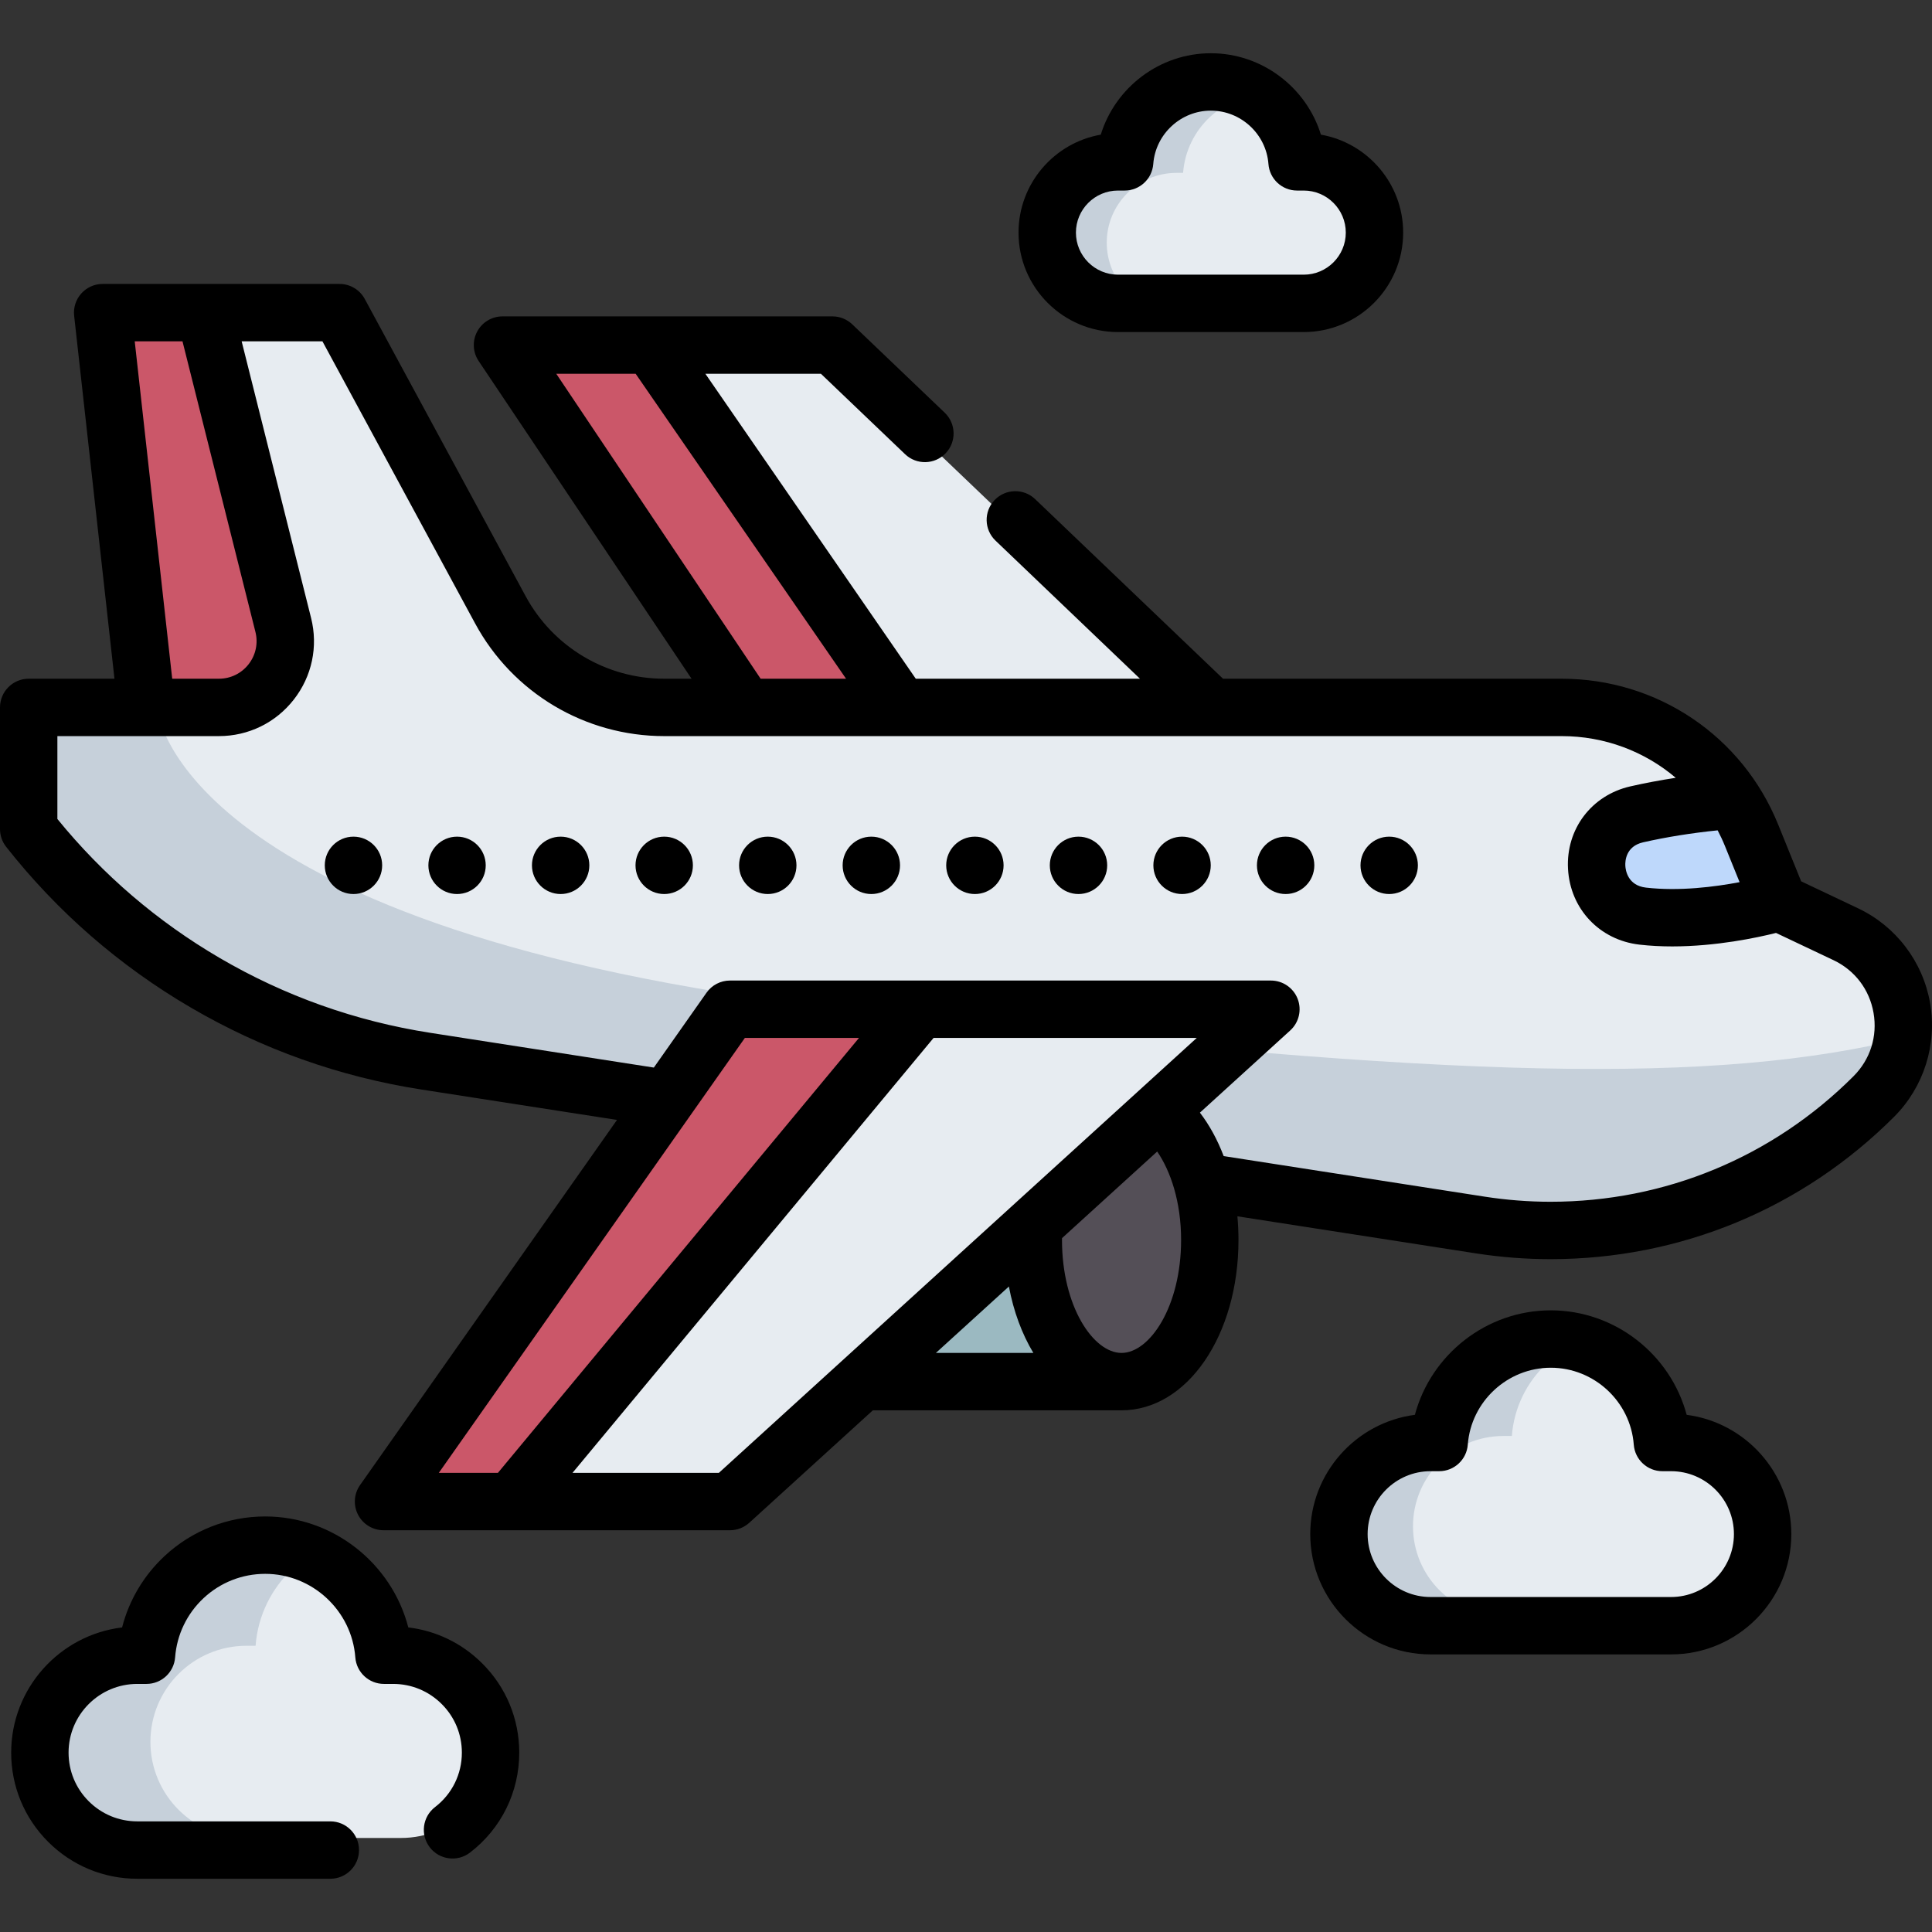 <svg id="Capa_1" enable-background="new 0 0 512 512" height="512" viewBox="0 0 512 512" width="512" xmlns="http://www.w3.org/2000/svg"><rect x="0" y="0" width="512" height="512" fill="#333333" stroke="none"/><g><g><g><path d="m440.278 380.549h-2.258c-1.134-15.125-13.756-27.047-29.171-27.047-15.415 0-28.037 11.922-29.171 27.047h-2.258c-13.223 0-23.943 10.72-23.943 23.943 0 13.223 10.72 23.943 23.943 23.943h62.858c13.223 0 23.943-10.72 23.943-23.943 0-13.223-10.72-23.943-23.943-23.943z" fill="#e7ecf1"/><path d="m419.337 355.442c-3.54 1.35-6.73 3.38-9.45 5.91-5.23 4.87-8.66 11.64-9.23 19.2h-2.26c-13.22 0-23.94 10.72-23.94 23.94 0 6.61 2.68 12.6 7.01 16.93 4.34 4.33 10.32 7.01 16.93 7.01h-20.97c-6.62 0-12.6-2.68-16.94-7.01-4.33-4.33-7.01-10.32-7.01-16.93 0-13.22 10.72-23.94 23.95-23.94h2.25c.57-7.56 4.01-14.33 9.23-19.2 5.23-4.87 12.24-7.85 19.95-7.85 3.7 0 7.23.69 10.48 1.94z" fill="#c6d0da"/><path d="m344.273 45.809h-1.744c-.876-11.682-10.625-20.891-22.532-20.891-11.907 0-21.656 9.208-22.532 20.891h-1.744c-10.214 0-18.493 8.28-18.493 18.493 0 10.214 8.28 18.493 18.493 18.493h48.551c10.214 0 18.493-8.28 18.493-18.493.001-10.213-8.279-18.493-18.492-18.493z" fill="#e7ecf1"/><path d="m328.038 26.403c-2.76 1.04-5.26 2.61-7.38 4.59-4.03 3.76-6.69 8.98-7.13 14.82h-1.74c-10.21 0-18.49 8.28-18.49 18.49 0 5.11 2.07 9.73 5.42 13.08 3.34 3.35 7.96 5.42 13.07 5.42h-16.07c-5.1 0-9.73-2.07-13.07-5.42-3.35-3.35-5.42-7.97-5.42-13.08 0-10.21 8.28-18.49 18.49-18.49h1.75c.43-5.84 3.09-11.06 7.13-14.82 4.03-3.77 9.44-6.07 15.4-6.07 2.84 0 5.55.52 8.04 1.48z" fill="#c6d0da"/><g><path d="m227.006 295.242 69.646-4.657-.004 74.051h-67.901z" fill="#9bb9c1"/><path d="m221.077 93.701h-86.231l86.231 128.682h134.642z" fill="#e7ecf1"/><path d="m238.932 188.409-65.346-94.709h-38.745l74.049 110.492" fill="#cb5769"/><path d="m500.593 276.101c-.89 5.08-3.28 9.99-7.31 14.01-22.59 22.59-53.06 35.01-84.501 35.01-6.1 0-12.23-.47-18.35-1.42l-275.612-42.82c-20.51-3.19-40.04-10.2-57.66-20.49-17.61-10.3-33.31-23.87-46.16-40.18v-31.8h30.8l-11.46-103.192h61.91l42.03 77.66c8.51 15.73 24.96 25.53 42.85 25.53h234.572c18.29 0 35.05 9.3 44.8 24.22h.01c1.89 2.88 3.52 5.98 4.84 9.25l7.09 17.52 17.49 8.28c11.301 5.361 16.621 17.291 14.661 28.422z" fill="#e7ecf1"/><path d="m60.72 188.41h-18.92l-11.46-103.191h26.71l20.49 81.631c2.75 10.95-5.53 21.56-16.82 21.56z" fill="#cb5769"/><path d="m468.443 239.4s-18.53 5.52-35.57 3.56c-15.13-1.74-16.41-23.22-1.56-26.6 6.94-1.58 15.33-2.97 25.19-3.73h.01c1.89 2.88 3.52 5.98 4.84 9.25z" fill="#bed8fb"/><path d="m500.595 276.096c-.888 5.087-3.286 9.991-7.313 14.018-22.585 22.585-53.056 35.009-84.499 35.009-6.097 0-12.23-.475-18.35-1.424l-275.609-42.822c-20.516-3.188-40.047-10.197-57.667-20.492-17.609-10.293-33.307-23.861-46.157-40.179v-31.797h30.799s5.537 58.227 180.352 78.89c154.92 18.313 226.898 20.394 278.444 8.797z" fill="#c6d0da"/><ellipse cx="296.652" cy="327.611" fill="#544f57" rx="23.066" ry="37.026"/><path d="m194.304 395.981h-90.554l90.554-128.681h141.39z" fill="#e7ecf1"/><path d="m137.172 395.981 106.83-128.681h-49.698l-90.554 128.681z" fill="#cb5769"/></g><g><path d="m106.254 436.144h-2.401c-1.207-16.089-14.633-28.77-31.03-28.77-16.397 0-29.824 12.681-31.03 28.77h-2.401c-14.066 0-25.468 11.403-25.468 25.468 0 14.066 11.403 25.468 25.468 25.468h66.863c14.066 0 25.468-11.403 25.468-25.468 0-14.065-11.403-25.468-25.469-25.468z" fill="#e7ecf1"/><path d="m85.793 410.193c-3.05 1.4-5.83 3.27-8.25 5.53-5.55 5.18-9.21 12.38-9.81 20.42h-2.4c-14.07 0-25.47 11.4-25.47 25.47 0 7.03 2.85 13.39 7.46 18s10.98 7.46 18.01 7.46h-25.94c-7.03 0-13.4-2.85-18.01-7.46s-7.46-10.97-7.46-18c0-14.07 11.4-25.47 25.47-25.47h2.4c.61-8.04 4.26-15.24 9.82-20.42 5.55-5.18 13.01-8.35 21.21-8.35 4.63 0 9.02 1.01 12.97 2.82z" fill="#c6d0da"/></g></g></g><g><path d="m511.495 265.822c-1.906-10.973-9.053-20.367-19.113-25.125l-15.051-7.133-6.077-15c-9.499-23.507-32.025-38.696-57.387-38.696h-89.75l-49.787-47.592c-3.036-2.902-7.85-2.794-10.751.242-2.902 3.036-2.794 7.849.242 10.751l38.287 36.599h-59.418l-55.76-80.816h30.623l22.301 21.314c3.036 2.902 7.849 2.793 10.751-.243s2.793-7.849-.243-10.751l-24.505-23.421c-1.415-1.352-3.297-2.107-5.254-2.107h-87.437c-2.807 0-5.387 1.547-6.709 4.024s-1.171 5.481.392 7.813l56.418 84.187h-7.23c-15.368 0-29.45-8.39-36.753-21.899l-42.615-78.738c-1.329-2.455-3.896-3.985-6.688-3.985h-62.773c-2.163 0-4.223.921-5.666 2.533s-2.13 3.761-1.892 5.911l10.684 96.178h-22.73c-4.2 0-7.604 3.404-7.604 7.604v32.238c0 1.707.574 3.364 1.63 4.705 13.548 17.204 30.011 31.536 48.934 42.6 18.915 11.051 39.484 18.36 61.136 21.725l51.811 8.052-68.089 96.758c-1.634 2.322-1.839 5.36-.531 7.879s3.91 4.101 6.749 4.101h91.81c1.893 0 3.718-.706 5.118-1.98l32.743-29.8h65.903c17.381 0 30.996-19.831 30.996-45.147 0-2.121-.099-4.214-.289-6.27l63.213 9.823c6.561 1.018 13.213 1.533 19.771 1.533 34.388 0 66.723-13.397 91.051-37.725 7.882-7.889 11.447-19.157 9.539-30.142zm-56.296-45.77c.713 1.363 1.371 2.766 1.957 4.216l3.854 9.513c-6.525 1.242-15.983 2.461-24.811 1.445-4.811-.553-5.403-4.568-5.469-5.786-.065-1.192.082-5.162 4.707-6.215 6.223-1.416 12.862-2.467 19.762-3.173zm-307.784-121h21.038l55.76 80.816h-22.639zm-99.053-8.598 19.329 77.013c.753 3.001.094 6.122-1.809 8.562s-4.769 3.839-7.863 3.839h-12.383l-9.932-89.414zm149.036 184.608h30.245l-95.687 115.259h-15.666zm-6.89 115.259h-38.787l95.687-115.259h69.743zm76.858-49.386c1.249 6.642 3.488 12.623 6.485 17.605h-25.829zm29.849 17.605c-7.461 0-15.775-12.295-15.775-29.939 0-.157.007-.323.009-.482l25.221-22.953c3.536 5.171 6.334 13.293 6.334 23.435-.001 17.644-8.322 29.939-15.789 29.939zm193.985-73.328c-21.454 21.453-49.969 33.268-80.295 33.268-5.78 0-11.647-.455-17.437-1.353l-69.179-10.751c-1.643-4.317-3.764-8.209-6.3-11.514l23.933-21.781c2.323-2.114 3.106-5.438 1.973-8.368-1.133-2.929-3.951-4.86-7.092-4.86h-143.352c-2.475 0-4.795 1.204-6.218 3.228l-13.958 19.835-59.238-9.206c-19.763-3.071-38.537-9.742-55.798-19.827-16.519-9.658-30.983-22.044-43.03-36.843v-21.965h23.621 19.188c7.813 0 15.05-3.533 19.855-9.693 4.806-6.16 6.471-14.04 4.569-21.617l-18.4-73.311h21.409l40.455 74.75c9.961 18.426 29.17 29.872 50.13 29.872h237.83c11.368 0 21.98 4.045 30.224 11.049-4.126.633-8.147 1.388-12.03 2.272-10.301 2.345-17.093 11.34-16.517 21.874.58 10.599 8.359 18.849 18.917 20.064 2.903.334 5.829.475 8.708.475 11.651-.001 22.486-2.318 27.5-3.573l15.205 7.205c5.684 2.688 9.561 7.785 10.637 13.983 1.08 6.21-.857 12.33-5.31 16.787z"/><circle cx="340.705" cy="229.325" r="7.604"/><circle cx="368.151" cy="229.325" r="7.604"/><circle cx="313.259" cy="229.325" r="7.604"/><path d="m285.804 221.721c-4.197 0-7.594 3.407-7.594 7.604s3.397 7.604 7.594 7.604c4.208 0 7.614-3.407 7.614-7.604s-3.406-7.604-7.614-7.604z"/><circle cx="258.358" cy="229.325" r="7.604"/><circle cx="230.913" cy="229.325" r="7.604"/><circle cx="203.467" cy="229.325" r="7.604"/><circle cx="176.022" cy="229.325" r="7.604"/><circle cx="148.576" cy="229.325" r="7.604"/><path d="m121.12 221.721c-4.198 0-7.594 3.407-7.594 7.604s3.397 7.604 7.594 7.604c4.207 0 7.604-3.407 7.604-7.604s-3.396-7.604-7.604-7.604z"/><circle cx="93.674" cy="229.325" r="7.604"/><path d="m446.985 374.943c-4.27-15.975-18.955-27.69-36.012-27.69-17.058 0-31.742 11.715-36.012 27.69-15.626 2.039-27.732 15.438-27.732 31.611 0 17.578 14.301 31.879 31.88 31.879h63.73c17.578 0 31.879-14.301 31.879-31.879-.001-16.173-12.108-29.572-27.733-31.611zm-4.147 48.282h-63.73c-9.193 0-16.672-7.479-16.672-16.671s7.479-16.671 16.672-16.671h2.289c3.979 0 7.285-3.068 7.583-7.035.857-11.432 10.518-20.386 21.993-20.386s21.136 8.955 21.993 20.386c.298 3.968 3.604 7.035 7.583 7.035h2.289c9.192 0 16.671 7.479 16.671 16.671s-7.479 16.671-16.671 16.671z"/><path d="m108.204 431.284c-4.381-16.944-19.89-29.407-37.92-29.407-9.951 0-19.43 3.733-26.687 10.506-5.527 5.149-9.394 11.701-11.239 18.905-16.537 1.997-29.395 16.113-29.395 33.176 0 8.929 3.477 17.323 9.791 23.637 6.314 6.313 14.709 9.79 23.637 9.79h51.15c4.2 0 7.604-3.405 7.604-7.604s-3.405-7.604-7.604-7.604h-51.15c-4.866 0-9.442-1.895-12.883-5.336s-5.336-8.017-5.336-12.883c0-10.041 8.173-18.209 18.22-18.209h2.433c3.976 0 7.281-3.064 7.582-7.029.456-6.019 3.141-11.6 7.562-15.719 4.437-4.141 10.231-6.421 16.316-6.421 12.456 0 22.945 9.723 23.878 22.135.299 3.967 3.604 7.034 7.583 7.034h2.433c4.866 0 9.442 1.895 12.889 5.343 3.438 3.43 5.331 7.999 5.331 12.867 0 5.699-2.591 10.959-7.108 14.431-3.33 2.559-3.955 7.333-1.396 10.663s7.333 3.954 10.663 1.396c8.293-6.373 13.049-16.028 13.049-26.489 0-8.936-3.479-17.329-9.791-23.627-5.356-5.358-12.207-8.672-19.612-9.555z"/><path d="m296.275 87.998h49.225c14.531 0 26.354-11.822 26.354-26.354 0-12.977-9.429-23.794-21.795-25.96-3.86-12.516-15.598-21.575-29.172-21.575-13.573 0-25.311 9.059-29.172 21.575-12.366 2.166-21.795 12.983-21.795 25.96.001 14.532 11.824 26.354 26.355 26.354zm0-37.5h1.768c3.979 0 7.285-3.068 7.583-7.035.595-7.932 7.299-14.145 15.262-14.145s14.667 6.213 15.262 14.145c.298 3.968 3.604 7.035 7.583 7.035h1.768c6.146 0 11.146 5 11.146 11.146s-5 11.146-11.146 11.146h-49.225c-6.146 0-11.146-5-11.146-11.146-.001-6.146 4.999-11.146 11.145-11.146z"/></g></g></svg>